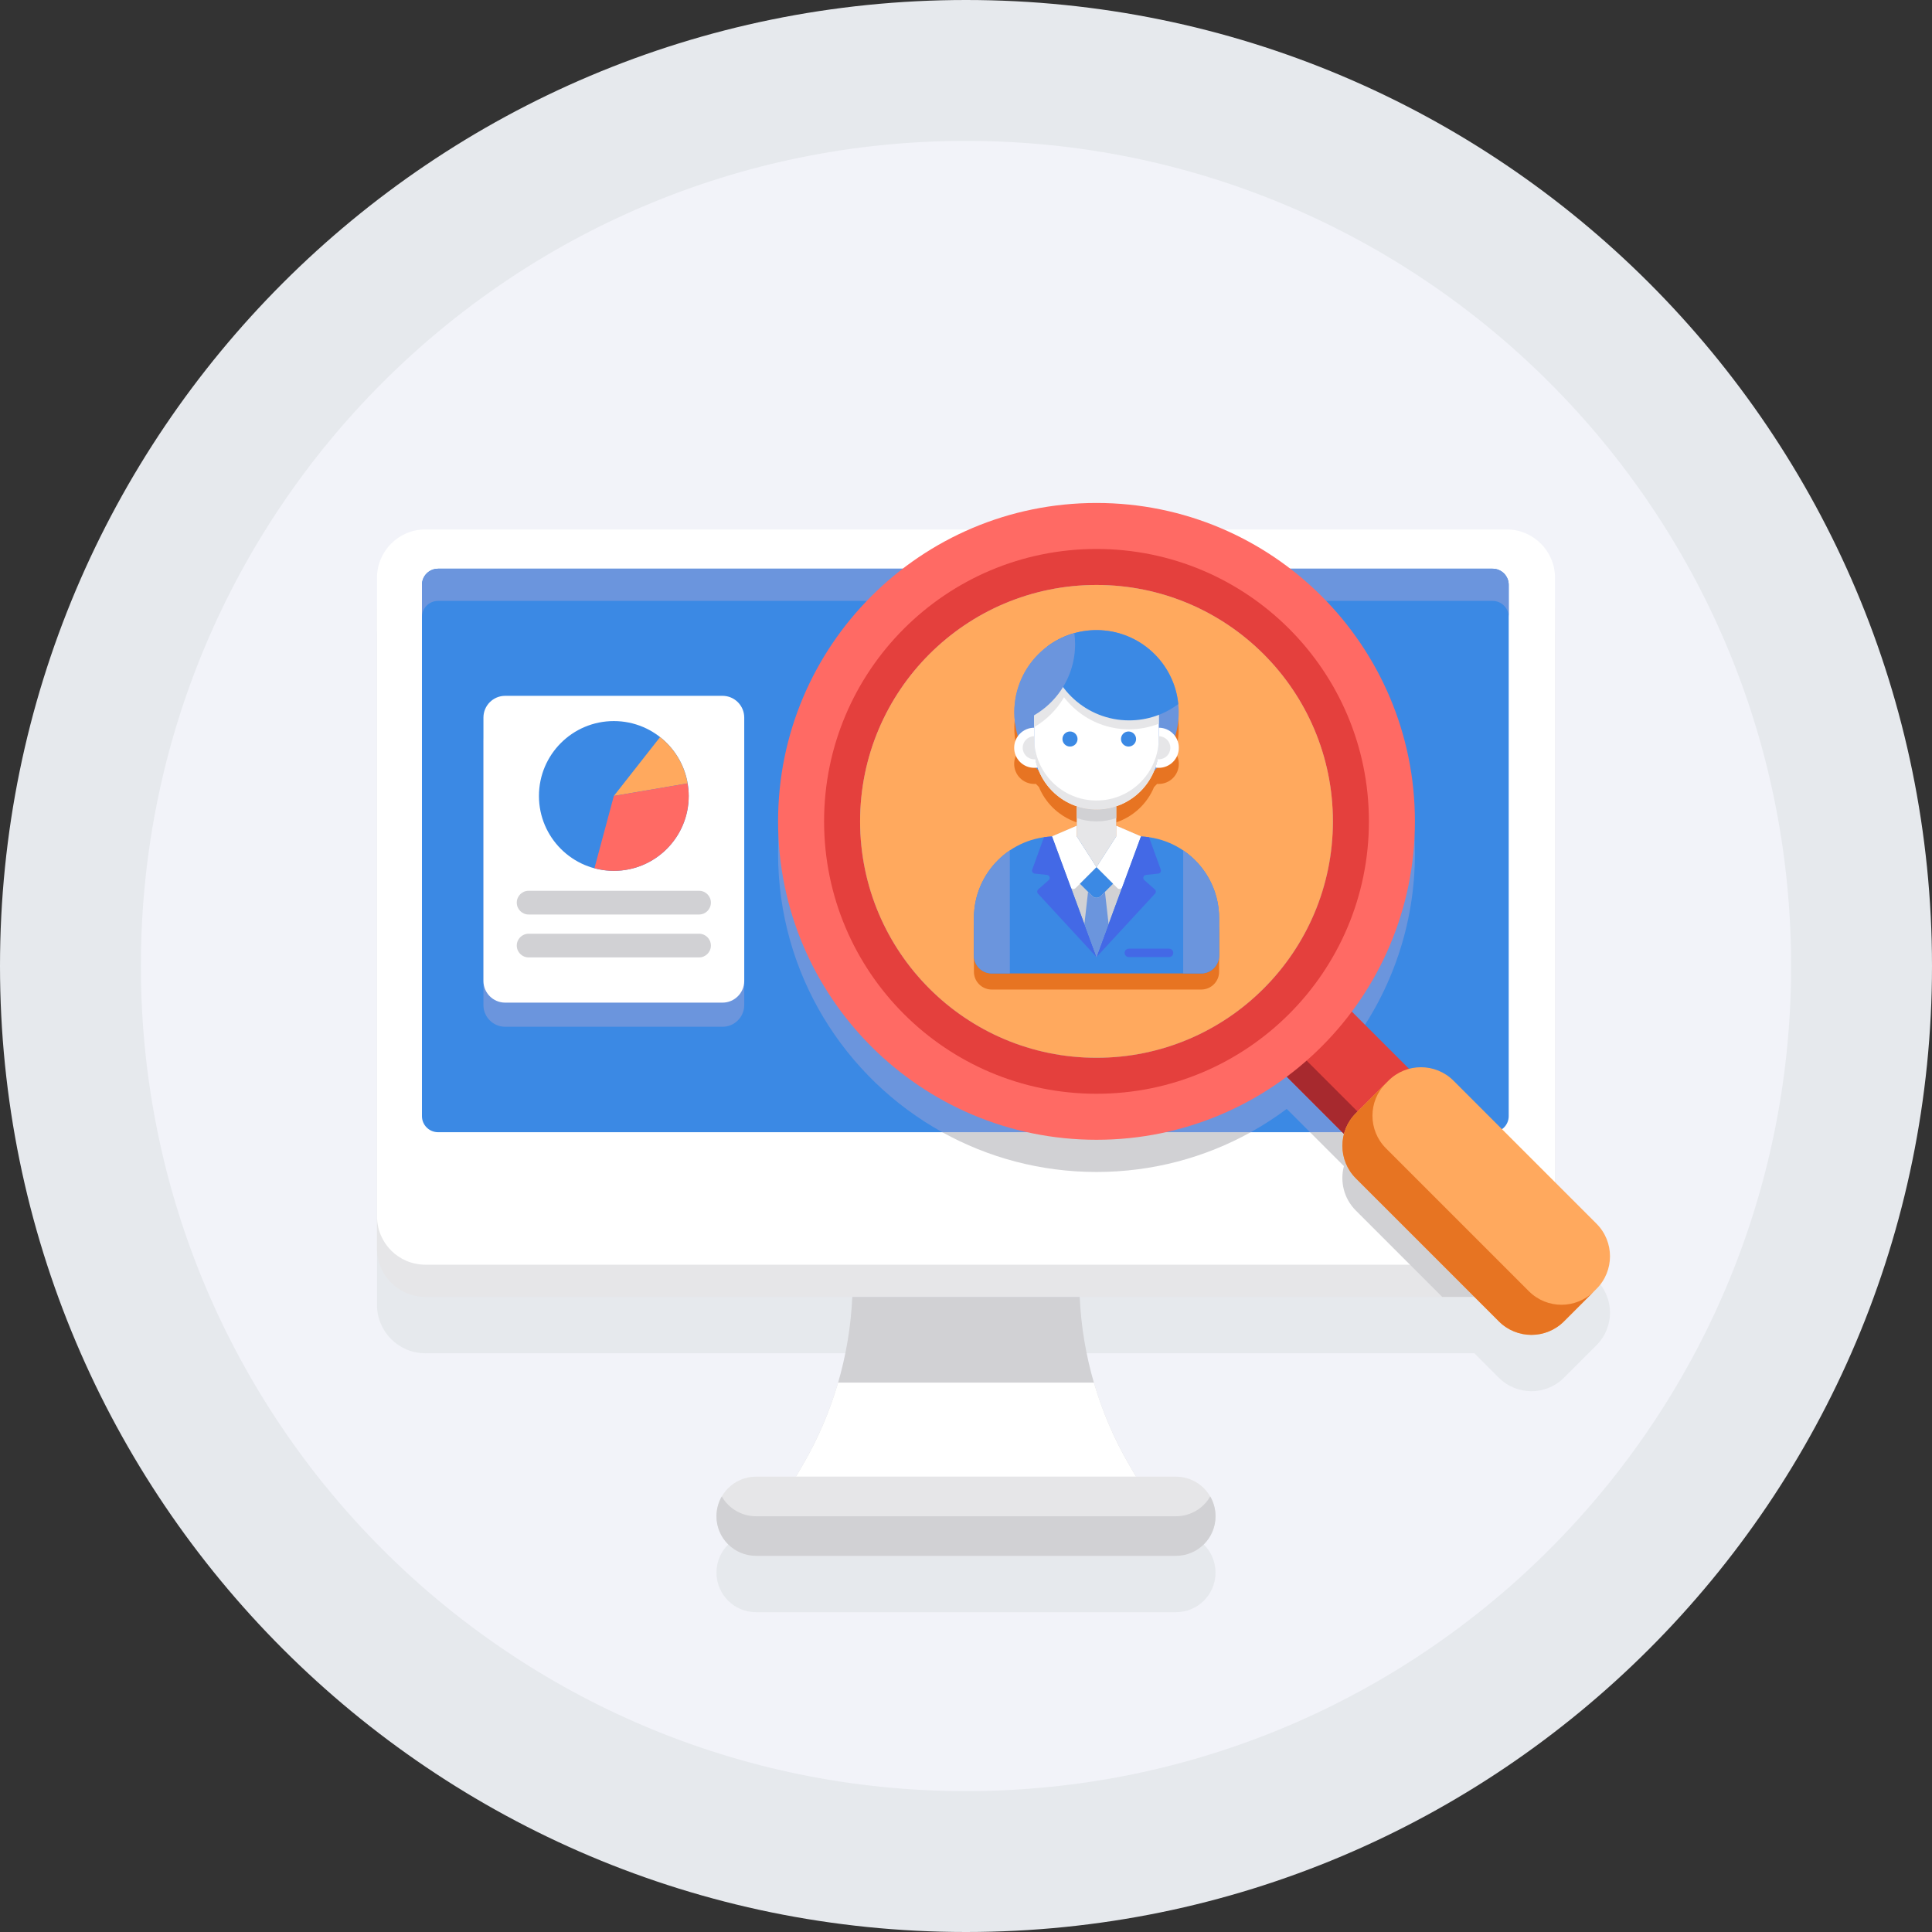 <?xml version="1.0" encoding="UTF-8"?>
<svg width="75px" height="75px" viewBox="0 0 75 75" version="1.1" xmlns="http://www.w3.org/2000/svg" xmlns:xlink="http://www.w3.org/1999/xlink">
    <rect x="0" y="0" width="75" height="75" fill="#333333" stroke="none"/>
    <title>编组</title>
    <g id="页面-1" stroke="none" stroke-width="1" fill="none" fill-rule="evenodd">
        <g id="个人中心-普通会员-copy-2备份-2" transform="translate(-150, -603)">
            <g id="编组" transform="translate(150, 603)">
                <path d="M75,37.5 C75,58.211 58.211,75 37.5,75 C16.789,75 0,58.211 0,37.5 C0,16.789 16.789,0 37.5,0 C58.211,0 75,16.789 75,37.5" id="Fill-1" fill="#E6E9ED"></path>
                <path d="M69.531,37.5 C69.531,55.19 55.19,69.531 37.5,69.531 C19.81,69.531 5.469,55.19 5.469,37.5 C5.469,19.81 19.81,5.469 37.5,5.469 C55.19,5.469 69.531,19.81 69.531,37.5" id="Fill-3" fill="#F2F3F9"></path>
                <path d="M61.977,49.693 L60.365,48.081 L60.365,24.616 C60.365,23.58 59.525,22.741 58.49,22.741 L16.51,22.741 C15.475,22.741 14.635,23.58 14.635,24.616 L14.635,50.658 C14.635,51.693 15.475,52.533 16.51,52.533 L33.086,52.533 C32.983,54.825 32.327,57.058 31.172,59.041 L30.898,59.512 L29.35,59.512 C28.501,59.512 27.813,60.2 27.813,61.048 C27.813,61.897 28.501,62.585 29.35,62.585 L45.65,62.585 C46.499,62.585 47.187,61.897 47.187,61.048 C47.187,60.2 46.499,59.512 45.65,59.512 L44.102,59.512 L43.828,59.041 C42.673,57.058 42.017,54.825 41.914,52.533 L57.235,52.533 L58.186,53.484 C58.884,54.181 60.015,54.181 60.713,53.483 L61.977,52.22 C62.674,51.522 62.674,50.391 61.977,49.693" id="Fill-5" fill="#E6E9ED"></path>
                <path d="M58.49,50.345 L16.511,50.345 C15.475,50.345 14.636,49.506 14.636,48.47 L14.636,23.678 C14.636,22.643 15.475,21.803 16.511,21.803 L58.49,21.803 C59.525,21.803 60.365,22.643 60.365,23.678 L60.365,48.47 C60.365,49.506 59.525,50.345 58.49,50.345" id="Fill-7" fill="#E6E6E8"></path>
                <path d="M58.49,49.095 L16.511,49.095 C15.475,49.095 14.636,48.256 14.636,47.22 L14.636,22.428 C14.636,21.393 15.475,20.553 16.511,20.553 L58.49,20.553 C59.525,20.553 60.365,21.393 60.365,22.428 L60.365,47.22 C60.365,48.256 59.525,49.095 58.49,49.095" id="Fill-9" fill="#FFFFFF"></path>
                <path d="M57.943,43.952 L17.005,43.952 C16.66,43.952 16.38,43.672 16.38,43.327 L16.38,22.702 C16.38,22.357 16.66,22.077 17.005,22.077 L57.943,22.077 C58.288,22.077 58.568,22.357 58.568,22.702 L58.568,43.327 C58.568,43.672 58.288,43.952 57.943,43.952" id="Fill-11" fill="#3B89E4"></path>
                <path d="M57.943,22.077 L17.005,22.077 C16.66,22.077 16.38,22.357 16.38,22.702 L16.38,23.952 C16.38,23.607 16.66,23.327 17.005,23.327 L57.943,23.327 C58.288,23.327 58.568,23.607 58.568,23.952 L58.568,22.702 C58.568,22.357 58.288,22.077 57.943,22.077" id="Fill-13" fill="#6B95DD"></path>
                <path d="M44.102,57.324 L30.898,57.324 L31.172,56.854 C32.327,54.87 32.983,52.637 33.086,50.345 L41.914,50.345 C42.017,52.637 42.673,54.87 43.828,56.854 L44.102,57.324 Z" id="Fill-15" fill="#D1D1D4"></path>
                <path d="M45.65,60.397 L29.35,60.397 C28.501,60.397 27.813,59.709 27.813,58.861 C27.813,58.012 28.501,57.324 29.35,57.324 L45.65,57.324 C46.499,57.324 47.187,58.012 47.187,58.861 C47.187,59.709 46.499,60.397 45.65,60.397" id="Fill-17" fill="#E6E6E8"></path>
                <path d="M45.65,58.861 L29.35,58.861 C28.781,58.861 28.285,58.552 28.019,58.092 C27.888,58.319 27.813,58.581 27.813,58.861 C27.813,59.709 28.501,60.397 29.35,60.397 L45.65,60.397 C46.499,60.397 47.187,59.709 47.187,58.861 C47.187,58.581 47.112,58.319 46.981,58.092 C46.716,58.552 46.219,58.861 45.65,58.861" id="Fill-19" fill="#D1D1D4"></path>
                <path d="M31.172,56.853 L30.898,57.324 L44.102,57.324 L43.827,56.853 C43.243,55.849 42.787,54.78 42.465,53.672 L32.535,53.672 C32.213,54.78 31.757,55.849 31.172,56.853" id="Fill-21" fill="#FFFFFF"></path>
                <path d="M48.093,22.077 C46.43,21.244 44.553,20.775 42.566,20.775 C40.579,20.775 38.702,21.244 37.039,22.077 L48.093,22.077 Z" id="Fill-23" fill="#D1D1D4"></path>
                <path d="M36.579,43.952 C38.353,44.936 40.394,45.496 42.566,45.496 C44.738,45.496 46.779,44.936 48.553,43.952 L36.579,43.952 Z" id="Fill-25" fill="#D1D1D4"></path>
                <path d="M57.173,43.952 L50.855,43.952 L52.171,45.268 C52.012,45.864 52.166,46.526 52.634,46.994 L55.985,50.345 L58.49,50.345 C59.525,50.345 60.365,49.506 60.365,48.47 L60.365,47.143 L57.173,43.952 Z" id="Fill-27" fill="#D1D1D4"></path>
                <path d="M42.566,42.313 C37.498,42.313 33.389,38.204 33.389,33.135 C33.389,28.067 37.498,23.958 42.566,23.958 C47.634,23.958 51.743,28.067 51.743,33.135 C51.743,38.204 47.634,42.313 42.566,42.313 L42.566,42.313 Z M56.424,43.203 C55.957,42.736 55.294,42.581 54.698,42.741 L52.478,40.521 C54.016,38.46 54.927,35.904 54.927,33.135 C54.927,28.296 52.145,24.106 48.093,22.077 L37.038,22.077 C32.987,24.106 30.205,28.296 30.205,33.135 C30.205,37.79 32.778,41.843 36.579,43.952 L48.553,43.952 C49.04,43.682 49.507,43.379 49.951,43.048 L50.855,43.952 L57.173,43.952 L56.424,43.203 Z" id="Fill-29" fill="#6B95DD"></path>
                <polygon id="Fill-31" fill="#E4403D" points="52.527 44.374 48.711 40.558 51.239 38.031 55.054 41.847"></polygon>
                <polygon id="Fill-33" fill="#A7292E" points="48.712 40.558 52.527 44.374 53.226 43.676 49.41 39.86"></polygon>
                <path d="M58.186,51.296 L52.634,45.744 C51.936,45.046 51.936,43.915 52.634,43.217 L53.897,41.954 C54.595,41.255 55.727,41.255 56.425,41.953 L61.977,47.505 C62.674,48.203 62.674,49.334 61.977,50.032 L60.713,51.296 C60.015,51.994 58.884,51.994 58.186,51.296" id="Fill-35" fill="#FFA95E"></path>
                <path d="M59.354,50.128 L53.802,44.576 C53.104,43.878 53.104,42.746 53.802,42.049 L53.902,41.949 C53.901,41.95 53.899,41.952 53.897,41.953 L52.634,43.217 C51.936,43.915 51.936,45.046 52.634,45.744 L58.186,51.296 C58.884,51.994 60.016,51.994 60.713,51.296 L61.876,50.132 C61.178,50.825 60.05,50.824 59.354,50.128" id="Fill-37" fill="#E77422"></path>
                <path d="M42.566,41.063 C37.498,41.063 33.389,36.954 33.389,31.885 C33.389,26.817 37.498,22.708 42.566,22.708 C47.634,22.708 51.743,26.817 51.743,31.885 C51.743,36.954 47.634,41.063 42.566,41.063 M42.566,19.525 C35.739,19.525 30.205,25.059 30.205,31.885 C30.205,38.712 35.739,44.246 42.566,44.246 C49.393,44.246 54.927,38.712 54.927,31.885 C54.927,25.059 49.393,19.525 42.566,19.525" id="Fill-39" fill="#FF6A64"></path>
                <path d="M42.566,41.063 C37.498,41.063 33.389,36.954 33.389,31.885 C33.389,26.817 37.498,22.708 42.566,22.708 C47.634,22.708 51.743,26.817 51.743,31.885 C51.743,36.954 47.634,41.063 42.566,41.063 M42.566,21.311 C36.726,21.311 31.991,26.045 31.991,31.885 C31.991,37.726 36.726,42.46 42.566,42.46 C48.406,42.46 53.141,37.726 53.141,31.885 C53.141,26.045 48.406,21.311 42.566,21.311" id="Fill-41" fill="#E4403D"></path>
                <path d="M42.566,41.063 C37.498,41.063 33.389,36.954 33.389,31.885 C33.389,26.817 37.498,22.708 42.566,22.708 C47.634,22.708 51.743,26.817 51.743,31.885 C51.743,36.954 47.634,41.063 42.566,41.063" id="Fill-43" fill="#FFA95E"></path>
                <path d="M47.325,36.192 C47.325,36.186 47.324,36.18 47.324,36.175 C47.324,36.152 47.323,36.128 47.322,36.105 C47.322,36.101 47.321,36.097 47.321,36.092 C47.32,36.07 47.318,36.048 47.317,36.026 C47.317,36.023 47.316,36.02 47.316,36.017 C47.314,35.994 47.312,35.97 47.31,35.947 C47.309,35.942 47.309,35.936 47.308,35.931 C47.306,35.907 47.303,35.884 47.3,35.861 L47.3,35.859 C47.297,35.836 47.294,35.813 47.29,35.79 C47.29,35.785 47.289,35.78 47.288,35.775 C47.284,35.752 47.281,35.73 47.277,35.707 C47.276,35.703 47.275,35.699 47.274,35.695 C47.271,35.674 47.267,35.654 47.263,35.633 C47.262,35.629 47.261,35.625 47.26,35.622 C47.256,35.599 47.251,35.577 47.246,35.556 C47.245,35.55 47.243,35.544 47.242,35.539 C47.237,35.517 47.232,35.494 47.226,35.472 L47.225,35.469 C47.22,35.448 47.214,35.427 47.208,35.406 C47.207,35.4 47.205,35.394 47.203,35.389 C47.197,35.368 47.191,35.347 47.185,35.326 C47.183,35.321 47.182,35.316 47.18,35.311 C47.174,35.293 47.168,35.274 47.162,35.256 C47.161,35.252 47.159,35.248 47.158,35.244 C47.151,35.223 47.143,35.202 47.136,35.182 C47.134,35.176 47.132,35.17 47.129,35.164 C47.123,35.145 47.115,35.126 47.108,35.106 C47.106,35.102 47.104,35.098 47.102,35.094 C47.096,35.076 47.088,35.059 47.081,35.041 C47.078,35.035 47.076,35.028 47.073,35.022 C47.065,35.003 47.057,34.984 47.048,34.965 C47.045,34.959 47.043,34.954 47.04,34.948 C47.033,34.932 47.026,34.916 47.018,34.901 C47.016,34.896 47.013,34.891 47.011,34.886 C47.002,34.867 46.992,34.848 46.983,34.83 C46.98,34.823 46.977,34.817 46.973,34.811 C46.965,34.794 46.956,34.777 46.947,34.761 C46.944,34.755 46.94,34.748 46.937,34.742 C46.929,34.727 46.92,34.712 46.912,34.697 C46.908,34.691 46.905,34.685 46.901,34.678 C46.891,34.661 46.88,34.643 46.87,34.626 C46.867,34.62 46.863,34.615 46.86,34.61 C46.851,34.595 46.842,34.581 46.833,34.566 C46.83,34.561 46.827,34.556 46.823,34.551 C46.812,34.534 46.802,34.518 46.791,34.501 C46.786,34.494 46.781,34.488 46.777,34.481 C46.766,34.465 46.755,34.45 46.744,34.434 C46.741,34.429 46.737,34.424 46.733,34.419 C46.724,34.406 46.714,34.392 46.705,34.379 C46.7,34.373 46.695,34.366 46.69,34.359 C46.678,34.344 46.667,34.329 46.655,34.314 C46.65,34.307 46.644,34.301 46.639,34.294 C46.63,34.283 46.621,34.272 46.612,34.26 C46.607,34.254 46.602,34.248 46.597,34.243 C46.586,34.228 46.573,34.214 46.561,34.2 C46.555,34.192 46.549,34.186 46.543,34.179 C46.533,34.167 46.523,34.156 46.513,34.145 C46.505,34.136 46.498,34.128 46.49,34.119 C46.48,34.109 46.471,34.099 46.461,34.089 C46.455,34.082 46.448,34.075 46.442,34.068 C46.429,34.055 46.417,34.042 46.404,34.029 C46.397,34.023 46.39,34.016 46.384,34.009 C46.375,34.001 46.366,33.992 46.358,33.984 C46.349,33.976 46.341,33.968 46.333,33.96 C46.321,33.948 46.309,33.937 46.297,33.926 C46.29,33.92 46.283,33.914 46.276,33.908 C46.265,33.898 46.254,33.888 46.243,33.878 C46.233,33.87 46.224,33.862 46.215,33.854 C46.205,33.846 46.195,33.837 46.186,33.829 C46.178,33.823 46.171,33.817 46.163,33.811 C46.149,33.799 46.135,33.788 46.121,33.777 C46.113,33.771 46.106,33.765 46.098,33.759 C46.088,33.751 46.078,33.743 46.068,33.735 C46.059,33.729 46.051,33.723 46.042,33.717 C46.029,33.707 46.016,33.697 46.002,33.687 C45.994,33.681 45.986,33.676 45.977,33.67 C45.965,33.661 45.953,33.653 45.941,33.644 C45.467,33.321 44.902,33.123 44.291,33.097 L44.292,33.094 L43.333,32.681 L43.333,31.923 C43.324,31.927 43.316,31.929 43.307,31.932 C43.985,31.714 44.532,31.205 44.801,30.552 C44.842,30.512 44.882,30.472 44.92,30.43 C44.941,30.431 44.962,30.432 44.984,30.432 C45.414,30.432 45.762,30.083 45.762,29.653 C45.762,29.486 45.709,29.331 45.619,29.204 C45.708,28.91 45.757,28.599 45.757,28.276 C45.757,28.093 45.741,27.914 45.711,27.739 L45.71,27.73 C45.706,27.709 45.702,27.687 45.698,27.666 C45.697,27.663 45.697,27.659 45.696,27.656 C45.692,27.635 45.688,27.614 45.683,27.593 C45.682,27.589 45.681,27.586 45.681,27.582 C45.676,27.561 45.671,27.541 45.666,27.52 C45.665,27.516 45.664,27.512 45.663,27.508 C45.658,27.488 45.653,27.469 45.648,27.449 C45.647,27.444 45.645,27.439 45.644,27.434 C45.639,27.415 45.633,27.396 45.628,27.377 C45.626,27.372 45.625,27.367 45.623,27.363 C45.618,27.343 45.612,27.324 45.606,27.304 C45.604,27.301 45.603,27.297 45.602,27.293 C45.595,27.273 45.589,27.253 45.582,27.233 C45.581,27.23 45.58,27.227 45.579,27.224 C45.572,27.203 45.564,27.183 45.557,27.163 C45.556,27.161 45.556,27.16 45.555,27.158 C45.496,27.001 45.425,26.85 45.344,26.706 C45.343,26.704 45.341,26.702 45.34,26.7 C45.33,26.681 45.319,26.662 45.308,26.644 C45.306,26.642 45.305,26.639 45.303,26.637 C45.293,26.619 45.282,26.602 45.272,26.585 C45.269,26.581 45.267,26.577 45.264,26.573 C45.254,26.557 45.243,26.541 45.233,26.525 C45.23,26.52 45.227,26.516 45.224,26.512 C45.214,26.496 45.203,26.48 45.193,26.465 C45.189,26.46 45.186,26.455 45.182,26.45 C45.172,26.435 45.161,26.421 45.151,26.406 C45.147,26.401 45.143,26.395 45.139,26.39 C45.129,26.376 45.118,26.362 45.107,26.347 C45.103,26.342 45.099,26.337 45.095,26.331 C45.084,26.317 45.073,26.303 45.062,26.289 L45.05,26.274 C45.038,26.26 45.027,26.246 45.016,26.232 C45.012,26.227 45.008,26.223 45.003,26.218 C44.992,26.204 44.98,26.19 44.968,26.177 C44.964,26.172 44.96,26.167 44.956,26.163 C44.944,26.149 44.932,26.136 44.919,26.122 C44.916,26.118 44.912,26.114 44.908,26.11 C44.895,26.096 44.882,26.082 44.869,26.068 C44.867,26.066 44.864,26.064 44.862,26.061 C44.799,25.996 44.733,25.933 44.664,25.873 C44.663,25.872 44.661,25.87 44.66,25.869 C44.646,25.857 44.631,25.845 44.617,25.832 C44.612,25.829 44.608,25.825 44.603,25.821 C44.59,25.81 44.576,25.799 44.563,25.788 C44.557,25.783 44.552,25.779 44.546,25.774 C44.533,25.764 44.52,25.754 44.508,25.745 C44.501,25.739 44.494,25.734 44.487,25.728 C44.474,25.719 44.462,25.71 44.45,25.701 C44.442,25.696 44.434,25.69 44.427,25.684 C44.415,25.676 44.403,25.667 44.392,25.659 C44.383,25.653 44.374,25.647 44.365,25.641 C44.353,25.633 44.342,25.625 44.33,25.617 C44.321,25.612 44.313,25.606 44.304,25.601 C44.292,25.592 44.28,25.585 44.267,25.577 C44.258,25.572 44.25,25.566 44.241,25.56 C44.229,25.553 44.217,25.545 44.205,25.538 C44.195,25.533 44.186,25.527 44.177,25.522 C44.165,25.515 44.153,25.508 44.141,25.501 C44.131,25.495 44.121,25.49 44.111,25.484 C44.099,25.478 44.088,25.471 44.076,25.465 C44.065,25.459 44.054,25.454 44.043,25.448 C44.032,25.442 44.021,25.436 44.01,25.431 C43.999,25.425 43.987,25.419 43.976,25.413 C43.965,25.408 43.954,25.402 43.943,25.397 C43.932,25.392 43.92,25.387 43.909,25.382 C43.898,25.376 43.886,25.371 43.874,25.366 C43.864,25.361 43.853,25.356 43.842,25.351 C43.83,25.346 43.818,25.341 43.805,25.335 C43.783,25.326 43.76,25.317 43.737,25.308 C43.727,25.303 43.716,25.3 43.706,25.296 C43.693,25.291 43.68,25.286 43.667,25.281 C43.656,25.277 43.644,25.273 43.633,25.269 C43.62,25.264 43.608,25.26 43.595,25.255 C43.584,25.252 43.573,25.248 43.562,25.245 C43.549,25.24 43.536,25.236 43.523,25.232 C43.511,25.228 43.5,25.225 43.488,25.221 C43.476,25.217 43.462,25.213 43.45,25.21 C43.438,25.207 43.427,25.203 43.416,25.2 C43.403,25.197 43.389,25.193 43.376,25.189 C43.364,25.187 43.352,25.184 43.341,25.181 C43.328,25.177 43.315,25.174 43.301,25.171 C43.29,25.168 43.278,25.166 43.267,25.163 C43.253,25.16 43.239,25.157 43.226,25.154 C43.214,25.152 43.202,25.149 43.19,25.147 C43.177,25.144 43.163,25.142 43.15,25.139 C43.138,25.137 43.127,25.135 43.115,25.133 C43.101,25.131 43.087,25.128 43.073,25.126 C43.061,25.124 43.049,25.122 43.037,25.12 C43.023,25.118 43.01,25.117 42.996,25.115 C42.984,25.113 42.972,25.112 42.961,25.11 C42.946,25.108 42.931,25.107 42.916,25.105 C42.905,25.104 42.894,25.102 42.883,25.102 C42.867,25.1 42.852,25.098 42.837,25.097 C42.826,25.096 42.815,25.095 42.805,25.095 C42.788,25.093 42.772,25.092 42.755,25.092 C42.745,25.091 42.735,25.09 42.726,25.09 C42.707,25.089 42.688,25.088 42.668,25.087 C42.661,25.087 42.654,25.087 42.647,25.087 C42.62,25.086 42.593,25.086 42.566,25.086 C42.541,25.086 42.515,25.086 42.49,25.087 C42.483,25.087 42.475,25.087 42.467,25.087 C42.45,25.088 42.432,25.088 42.414,25.089 C42.406,25.09 42.397,25.09 42.388,25.091 C42.371,25.092 42.353,25.093 42.336,25.094 C42.328,25.095 42.32,25.095 42.312,25.096 C42.291,25.097 42.27,25.099 42.249,25.101 C42.245,25.102 42.242,25.102 42.238,25.102 C42.213,25.105 42.189,25.108 42.164,25.111 C42.157,25.112 42.15,25.113 42.143,25.114 C42.126,25.116 42.109,25.118 42.092,25.121 C42.083,25.122 42.073,25.124 42.064,25.125 C42.048,25.127 42.032,25.13 42.017,25.133 C42.008,25.135 41.999,25.136 41.991,25.137 C41.974,25.141 41.958,25.144 41.942,25.147 C41.934,25.148 41.926,25.15 41.918,25.152 C41.895,25.157 41.872,25.162 41.849,25.167 C41.843,25.168 41.836,25.17 41.83,25.171 C41.812,25.175 41.795,25.18 41.778,25.184 C41.769,25.186 41.761,25.188 41.752,25.191 C41.737,25.195 41.722,25.199 41.707,25.203 C41.698,25.205 41.689,25.208 41.68,25.21 C41.665,25.215 41.651,25.219 41.636,25.224 C41.627,25.226 41.619,25.229 41.61,25.232 C41.591,25.237 41.571,25.244 41.551,25.251 C41.544,25.253 41.537,25.255 41.53,25.258 C41.512,25.264 41.494,25.27 41.477,25.277 C41.468,25.28 41.46,25.283 41.451,25.286 C41.437,25.292 41.423,25.297 41.409,25.302 C41.4,25.306 41.391,25.309 41.382,25.313 C41.369,25.318 41.356,25.323 41.343,25.329 C41.333,25.333 41.324,25.337 41.315,25.341 C41.3,25.347 41.285,25.353 41.271,25.36 C41.264,25.363 41.257,25.366 41.25,25.369 C41.23,25.378 41.209,25.388 41.189,25.397 C41.18,25.402 41.172,25.406 41.163,25.41 C41.151,25.416 41.138,25.422 41.125,25.429 C41.116,25.434 41.107,25.438 41.097,25.443 C41.086,25.449 41.074,25.456 41.062,25.462 C41.053,25.467 41.044,25.472 41.035,25.477 C41.023,25.483 41.01,25.49 40.998,25.497 C40.99,25.502 40.981,25.507 40.972,25.512 C40.953,25.522 40.934,25.534 40.916,25.545 C40.908,25.55 40.901,25.555 40.893,25.559 C40.881,25.567 40.868,25.575 40.856,25.582 C40.847,25.588 40.838,25.594 40.829,25.6 C40.818,25.607 40.808,25.614 40.797,25.621 C40.788,25.627 40.779,25.633 40.77,25.639 C40.759,25.646 40.749,25.654 40.738,25.661 C40.73,25.667 40.721,25.673 40.712,25.679 C40.699,25.689 40.685,25.699 40.671,25.71 C40.245,26.024 39.9,26.443 39.674,26.927 C39.673,26.93 39.672,26.933 39.67,26.936 C39.662,26.953 39.654,26.97 39.647,26.987 C39.645,26.991 39.644,26.994 39.642,26.997 C39.635,27.014 39.627,27.032 39.62,27.049 C39.619,27.052 39.618,27.054 39.617,27.057 C39.596,27.108 39.576,27.16 39.557,27.213 C39.554,27.221 39.551,27.23 39.548,27.238 C39.544,27.251 39.539,27.264 39.535,27.278 C39.532,27.287 39.529,27.297 39.526,27.306 C39.522,27.319 39.518,27.332 39.514,27.345 C39.511,27.355 39.508,27.366 39.504,27.377 C39.501,27.389 39.497,27.401 39.494,27.413 C39.49,27.425 39.487,27.437 39.484,27.449 C39.479,27.467 39.475,27.485 39.47,27.502 C39.467,27.518 39.462,27.533 39.459,27.548 C39.457,27.559 39.454,27.57 39.452,27.58 C39.449,27.594 39.446,27.607 39.443,27.62 C39.441,27.631 39.439,27.642 39.437,27.653 C39.434,27.667 39.431,27.68 39.429,27.694 C39.427,27.704 39.425,27.714 39.423,27.725 C39.421,27.74 39.418,27.755 39.416,27.77 C39.414,27.779 39.413,27.788 39.411,27.798 C39.408,27.819 39.405,27.84 39.402,27.862 C39.402,27.865 39.402,27.868 39.401,27.871 C39.398,27.895 39.395,27.92 39.393,27.944 C39.392,27.952 39.391,27.96 39.39,27.968 C39.389,27.985 39.387,28.002 39.386,28.019 C39.385,28.028 39.384,28.037 39.384,28.047 C39.383,28.063 39.382,28.08 39.381,28.097 C39.38,28.106 39.38,28.114 39.379,28.123 C39.378,28.141 39.378,28.159 39.377,28.177 C39.377,28.185 39.377,28.192 39.377,28.2 C39.376,28.225 39.376,28.251 39.376,28.276 C39.376,28.299 39.376,28.322 39.377,28.345 C39.377,28.355 39.377,28.366 39.377,28.376 C39.377,28.384 39.378,28.391 39.378,28.399 C39.389,28.678 39.435,28.948 39.513,29.204 C39.423,29.331 39.37,29.486 39.37,29.653 C39.37,30.083 39.718,30.432 40.148,30.432 C40.17,30.432 40.191,30.431 40.212,30.43 C40.251,30.472 40.29,30.512 40.331,30.552 C40.453,30.849 40.633,31.116 40.857,31.34 C40.884,31.367 40.912,31.394 40.941,31.42 C40.998,31.472 41.057,31.521 41.12,31.567 C41.166,31.602 41.214,31.636 41.263,31.667 C41.312,31.698 41.362,31.728 41.414,31.756 C41.548,31.829 41.69,31.89 41.838,31.936 C41.825,31.932 41.812,31.928 41.799,31.924 L41.799,31.924 L41.799,32.384 L41.799,32.384 L41.799,32.765 L41.799,32.681 L40.84,33.094 L40.841,33.097 C40.23,33.123 39.664,33.321 39.19,33.645 C39.178,33.653 39.166,33.661 39.154,33.67 C39.146,33.676 39.138,33.682 39.129,33.687 C39.116,33.697 39.102,33.707 39.089,33.717 C39.081,33.723 39.073,33.729 39.066,33.734 C39.055,33.743 39.044,33.751 39.033,33.76 C39.026,33.765 39.019,33.771 39.012,33.776 C38.997,33.788 38.983,33.799 38.968,33.811 C38.961,33.817 38.954,33.822 38.947,33.828 C38.937,33.837 38.926,33.846 38.915,33.856 C38.907,33.862 38.899,33.87 38.891,33.877 C38.879,33.887 38.868,33.897 38.856,33.907 C38.849,33.914 38.843,33.92 38.836,33.926 C38.822,33.938 38.809,33.951 38.796,33.963 C38.79,33.969 38.783,33.976 38.776,33.982 C38.767,33.992 38.757,34.001 38.748,34.01 C38.741,34.017 38.735,34.023 38.728,34.029 C38.715,34.042 38.702,34.056 38.689,34.069 C38.683,34.076 38.677,34.082 38.671,34.088 C38.661,34.099 38.651,34.109 38.642,34.12 C38.635,34.127 38.628,34.135 38.621,34.142 C38.61,34.155 38.599,34.167 38.588,34.179 C38.583,34.186 38.577,34.192 38.572,34.199 C38.559,34.213 38.547,34.228 38.534,34.243 C38.53,34.248 38.525,34.254 38.52,34.26 C38.511,34.272 38.501,34.283 38.492,34.295 C38.487,34.301 38.483,34.307 38.478,34.313 C38.466,34.328 38.454,34.344 38.442,34.36 C38.437,34.366 38.433,34.372 38.428,34.378 C38.419,34.391 38.409,34.405 38.399,34.418 C38.395,34.424 38.39,34.431 38.386,34.437 C38.375,34.452 38.365,34.467 38.355,34.482 C38.351,34.488 38.346,34.494 38.342,34.501 C38.331,34.517 38.32,34.534 38.309,34.551 C38.305,34.556 38.302,34.562 38.299,34.567 C38.29,34.581 38.281,34.594 38.273,34.608 C38.269,34.614 38.265,34.62 38.262,34.627 C38.251,34.644 38.241,34.662 38.23,34.68 C38.227,34.685 38.224,34.691 38.221,34.696 C38.212,34.712 38.203,34.727 38.195,34.742 C38.192,34.748 38.188,34.755 38.185,34.761 C38.176,34.777 38.167,34.794 38.158,34.811 C38.155,34.817 38.152,34.823 38.149,34.829 C38.14,34.848 38.13,34.867 38.121,34.886 C38.119,34.89 38.117,34.895 38.115,34.899 C38.107,34.916 38.099,34.932 38.091,34.949 C38.089,34.954 38.087,34.959 38.084,34.965 C38.076,34.984 38.067,35.003 38.059,35.022 C38.056,35.028 38.054,35.035 38.051,35.041 C38.043,35.059 38.036,35.078 38.028,35.097 C38.028,35.099 38.027,35.101 38.026,35.103 C38.018,35.123 38.01,35.144 38.002,35.164 C38,35.17 37.998,35.176 37.996,35.182 C37.989,35.202 37.981,35.223 37.974,35.244 C37.973,35.248 37.972,35.252 37.97,35.256 C37.964,35.274 37.958,35.293 37.952,35.311 C37.951,35.316 37.949,35.321 37.947,35.326 C37.941,35.347 37.935,35.368 37.929,35.389 C37.927,35.394 37.926,35.4 37.924,35.406 C37.918,35.427 37.913,35.448 37.907,35.469 C37.907,35.47 37.906,35.471 37.906,35.472 C37.9,35.494 37.895,35.517 37.89,35.539 L37.886,35.556 C37.881,35.577 37.876,35.599 37.872,35.622 C37.871,35.625 37.87,35.629 37.869,35.633 C37.865,35.654 37.861,35.674 37.858,35.695 C37.857,35.699 37.856,35.703 37.855,35.707 C37.851,35.73 37.847,35.752 37.844,35.775 C37.843,35.78 37.843,35.785 37.842,35.79 C37.838,35.813 37.835,35.836 37.832,35.859 C37.832,35.859 37.832,35.86 37.832,35.861 C37.829,35.884 37.826,35.907 37.824,35.931 C37.823,35.936 37.823,35.942 37.822,35.947 C37.82,35.97 37.818,35.994 37.816,36.017 L37.815,36.026 C37.814,36.048 37.812,36.07 37.811,36.092 C37.811,36.097 37.811,36.101 37.81,36.105 C37.809,36.128 37.808,36.152 37.808,36.175 C37.807,36.18 37.807,36.186 37.807,36.192 C37.807,36.216 37.807,36.24 37.807,36.264 L37.807,37.72 C37.807,37.767 37.811,37.814 37.821,37.86 C37.885,38.176 38.165,38.414 38.501,38.414 L46.631,38.414 C46.967,38.414 47.247,38.176 47.312,37.86 C47.321,37.814 47.326,37.767 47.326,37.72 L47.326,36.264 C47.326,36.24 47.325,36.216 47.325,36.192" id="Fill-45" fill="#E77422"></path>
                <path d="M46.631,37.789 L38.501,37.789 C38.117,37.789 37.807,37.478 37.807,37.095 L37.807,35.639 C37.807,33.888 39.226,32.469 40.977,32.469 L44.155,32.469 C45.906,32.469 47.326,33.888 47.326,35.639 L47.326,37.095 C47.326,37.478 47.015,37.789 46.631,37.789" id="Fill-47" fill="#3B89E4"></path>
                <path d="M45.931,33.012 L45.931,37.789 L46.631,37.789 C47.015,37.789 47.326,37.478 47.326,37.095 L47.326,35.639 C47.326,34.546 46.772,33.582 45.931,33.012" id="Fill-49" fill="#6B95DD"></path>
                <polygon id="Fill-51" fill="#D1D1D4" points="44.292 32.469 43.333 32.056 43.333 32.469 42.566 33.665 41.799 32.469 41.799 32.056 40.84 32.469 42.566 37.152 42.566 37.152"></polygon>
                <path d="M40.84,32.469 L41.565,34.434 C41.594,34.513 41.696,34.535 41.755,34.475 L42.566,33.665 L41.799,32.469 L41.799,32.056 L40.84,32.469 Z" id="Fill-53" fill="#FFFFFF"></path>
                <path d="M44.292,32.469 L43.567,34.434 C43.538,34.513 43.436,34.535 43.377,34.475 L42.566,33.665 L43.333,32.469 L43.333,32.056 L44.292,32.469 Z" id="Fill-55" fill="#FFFFFF"></path>
                <path d="M42.566,31.423 L42.566,31.423 C42.298,31.423 42.04,31.379 41.799,31.298 L41.799,32.14 L41.799,32.14 L41.799,32.469 L42.566,33.664 L43.333,32.469 L43.333,32.342 L43.333,32.342 L43.333,31.298 C43.092,31.379 42.834,31.423 42.566,31.423" id="Fill-57" fill="#E6E6E8"></path>
                <path d="M43.208,34.307 L42.73,34.785 C42.639,34.875 42.493,34.875 42.402,34.785 L41.924,34.307 L42.566,33.664 L43.208,34.307 Z" id="Fill-59" fill="#3B89E4"></path>
                <path d="M42.73,34.785 C42.639,34.875 42.493,34.875 42.403,34.785 L42.238,34.621 L42.096,35.878 L42.566,37.153 L43.036,35.878 L42.894,34.621 L42.73,34.785 Z" id="Fill-61" fill="#6B95DD"></path>
                <path d="M40.302,34.526 L40.711,34.166 C40.786,34.1 40.746,33.975 40.646,33.964 L40.167,33.913 C40.092,33.905 40.045,33.829 40.07,33.759 L40.526,32.502 C40.63,32.486 40.735,32.476 40.842,32.473 L42.566,37.153 L40.294,34.691 C40.25,34.644 40.253,34.569 40.302,34.526" id="Fill-63" fill="#4369E6"></path>
                <path d="M44.83,34.526 L44.422,34.166 C44.346,34.1 44.386,33.975 44.486,33.964 L44.965,33.913 C45.04,33.905 45.087,33.829 45.062,33.759 L44.606,32.502 C44.502,32.486 44.397,32.476 44.29,32.473 L42.566,37.153 L44.838,34.691 C44.883,34.644 44.879,34.569 44.83,34.526" id="Fill-65" fill="#4369E6"></path>
                <path d="M45.383,36.827 L43.821,36.827 C43.731,36.827 43.658,36.9 43.658,36.99 C43.658,37.079 43.731,37.153 43.821,37.153 L45.383,37.153 C45.473,37.153 45.546,37.079 45.546,36.99 C45.546,36.9 45.473,36.827 45.383,36.827" id="Fill-67" fill="#4369E6"></path>
                <path d="M39.201,37.789 L39.201,33.012 C38.36,33.582 37.807,34.546 37.807,35.639 L37.807,37.095 C37.807,37.478 38.117,37.789 38.501,37.789 L39.201,37.789 Z" id="Fill-69" fill="#6B95DD"></path>
                <path d="M45.757,27.651 C45.757,29.413 44.328,30.842 42.566,30.842 C40.804,30.842 39.376,29.413 39.376,27.651 C39.376,25.889 40.804,24.461 42.566,24.461 C44.328,24.461 45.757,25.889 45.757,27.651" id="Fill-71" fill="#6B95DD"></path>
                <path d="M42.566,31.423 L42.566,31.423 C41.231,31.423 40.148,30.34 40.148,29.005 L40.148,27.75 C40.148,26.415 41.231,25.333 42.566,25.333 C43.901,25.333 44.983,26.415 44.983,27.75 L44.983,29.005 C44.983,30.34 43.901,31.423 42.566,31.423" id="Fill-73" fill="#FFFFFF"></path>
                <path d="M42.566,31.423 L42.566,31.423 C42.298,31.423 42.04,31.379 41.799,31.298 L41.799,31.759 C42.04,31.84 42.298,31.886 42.566,31.886 C42.834,31.886 43.092,31.84 43.333,31.759 L43.333,31.298 C43.092,31.379 42.834,31.423 42.566,31.423" id="Fill-75" fill="#D1D1D4"></path>
                <path d="M40.148,29.005 L40.148,28.25 C39.718,28.25 39.37,28.598 39.37,29.028 C39.37,29.459 39.718,29.807 40.148,29.807 C40.193,29.807 40.238,29.803 40.281,29.796 C40.195,29.548 40.148,29.282 40.148,29.005" id="Fill-77" fill="#FFFFFF"></path>
                <path d="M44.984,28.25 L44.984,29.005 C44.984,29.282 44.937,29.548 44.851,29.796 C44.894,29.803 44.939,29.807 44.984,29.807 C45.414,29.807 45.762,29.459 45.762,29.029 C45.762,28.599 45.414,28.25 44.984,28.25" id="Fill-79" fill="#FFFFFF"></path>
                <path d="M42.566,31.076 L42.566,31.076 C41.231,31.076 40.148,29.993 40.148,28.658 L40.148,29.005 C40.148,30.34 41.231,31.423 42.566,31.423 L42.566,31.423 C43.901,31.423 44.983,30.34 44.983,29.005 L44.983,28.658 C44.983,29.993 43.901,31.076 42.566,31.076" id="Fill-81" fill="#E6E6E8"></path>
                <path d="M40.148,27.75 L40.148,28.226 C41.093,27.675 41.73,26.654 41.734,25.482 C40.81,25.822 40.148,26.707 40.148,27.75" id="Fill-83" fill="#E6E6E8"></path>
                <path d="M43.833,28.312 C44.239,28.312 44.626,28.234 44.984,28.096 L44.984,27.75 C44.984,26.415 43.901,25.332 42.566,25.332 L42.566,25.332 C41.867,25.332 41.239,25.631 40.798,26.105 C41.213,27.386 42.414,28.312 43.833,28.312" id="Fill-85" fill="#E6E6E8"></path>
                <path d="M40.658,25.094 C40.818,26.706 42.179,27.965 43.833,27.965 C44.548,27.965 45.208,27.73 45.741,27.332 C45.581,25.72 44.22,24.461 42.566,24.461 C41.851,24.461 41.191,24.696 40.658,25.094" id="Fill-87" fill="#3B89E4"></path>
                <path d="M39.376,27.651 C39.376,27.797 39.386,27.939 39.405,28.079 C40.749,27.703 41.735,26.471 41.735,25.007 C41.735,24.862 41.724,24.719 41.706,24.579 C40.362,24.955 39.376,26.187 39.376,27.651" id="Fill-89" fill="#6B95DD"></path>
                <path d="M41.83,28.689 C41.83,28.85 41.699,28.981 41.537,28.981 C41.376,28.981 41.244,28.85 41.244,28.689 C41.244,28.527 41.376,28.396 41.537,28.396 C41.699,28.396 41.83,28.527 41.83,28.689" id="Fill-91" fill="#3B89E4"></path>
                <path d="M44.103,28.689 C44.103,28.85 43.971,28.981 43.81,28.981 C43.648,28.981 43.517,28.85 43.517,28.689 C43.517,28.527 43.648,28.396 43.81,28.396 C43.971,28.396 44.103,28.527 44.103,28.689" id="Fill-93" fill="#3B89E4"></path>
                <path d="M40.148,29.005 L40.148,28.581 C39.901,28.581 39.701,28.782 39.701,29.028 C39.701,29.276 39.901,29.476 40.148,29.476 C40.164,29.476 40.179,29.473 40.194,29.471 C40.165,29.321 40.148,29.165 40.148,29.005" id="Fill-95" fill="#E6E6E8"></path>
                <path d="M44.986,29.005 L44.986,28.581 C45.233,28.581 45.433,28.782 45.433,29.028 C45.433,29.276 45.233,29.476 44.986,29.476 C44.97,29.476 44.955,29.473 44.94,29.471 C44.97,29.321 44.986,29.165 44.986,29.005" id="Fill-97" fill="#E6E6E8"></path>
                <path d="M28.047,39.859 L19.61,39.859 C19.145,39.859 18.767,39.481 18.767,39.016 L18.767,28.793 C18.767,28.327 19.145,27.95 19.61,27.95 L28.047,27.95 C28.513,27.95 28.891,28.327 28.891,28.793 L28.891,39.016 C28.891,39.481 28.513,39.859 28.047,39.859" id="Fill-99" fill="#6B95DD"></path>
                <path d="M28.047,38.922 L19.61,38.922 C19.145,38.922 18.767,38.544 18.767,38.078 L18.767,27.856 C18.767,27.39 19.145,27.012 19.61,27.012 L28.047,27.012 C28.513,27.012 28.891,27.39 28.891,27.856 L28.891,38.078 C28.891,38.544 28.513,38.922 28.047,38.922" id="Fill-101" fill="#FFFFFF"></path>
                <path d="M27.137,35.501 L20.521,35.501 C20.267,35.501 20.061,35.295 20.061,35.04 C20.061,34.786 20.267,34.58 20.521,34.58 L27.137,34.58 C27.391,34.58 27.597,34.786 27.597,35.04 C27.597,35.295 27.391,35.501 27.137,35.501" id="Fill-103" fill="#D1D1D4"></path>
                <path d="M27.137,37.167 L20.521,37.167 C20.267,37.167 20.061,36.962 20.061,36.707 C20.061,36.453 20.267,36.247 20.521,36.247 L27.137,36.247 C27.391,36.247 27.597,36.453 27.597,36.707 C27.597,36.962 27.391,37.167 27.137,37.167" id="Fill-105" fill="#D1D1D4"></path>
                <path d="M26.736,30.899 C26.736,32.505 25.434,33.806 23.829,33.806 C22.223,33.806 20.922,32.505 20.922,30.899 C20.922,29.294 22.223,27.992 23.829,27.992 C25.434,27.992 26.736,29.294 26.736,30.899" id="Fill-107" fill="#3B89E4"></path>
                <path d="M26.692,30.411 C26.568,29.685 26.178,29.052 25.623,28.615 L23.829,30.899 L26.692,30.411 Z" id="Fill-109" fill="#FFA95E"></path>
                <path d="M26.692,30.411 L26.692,30.411 L23.829,30.899 L23.076,33.704 C23.317,33.769 23.568,33.806 23.829,33.806 C25.434,33.806 26.736,32.505 26.736,30.899 C26.736,30.732 26.718,30.57 26.692,30.411" id="Fill-111" fill="#FF6A64"></path>
            </g>
        </g>
    </g>
</svg>